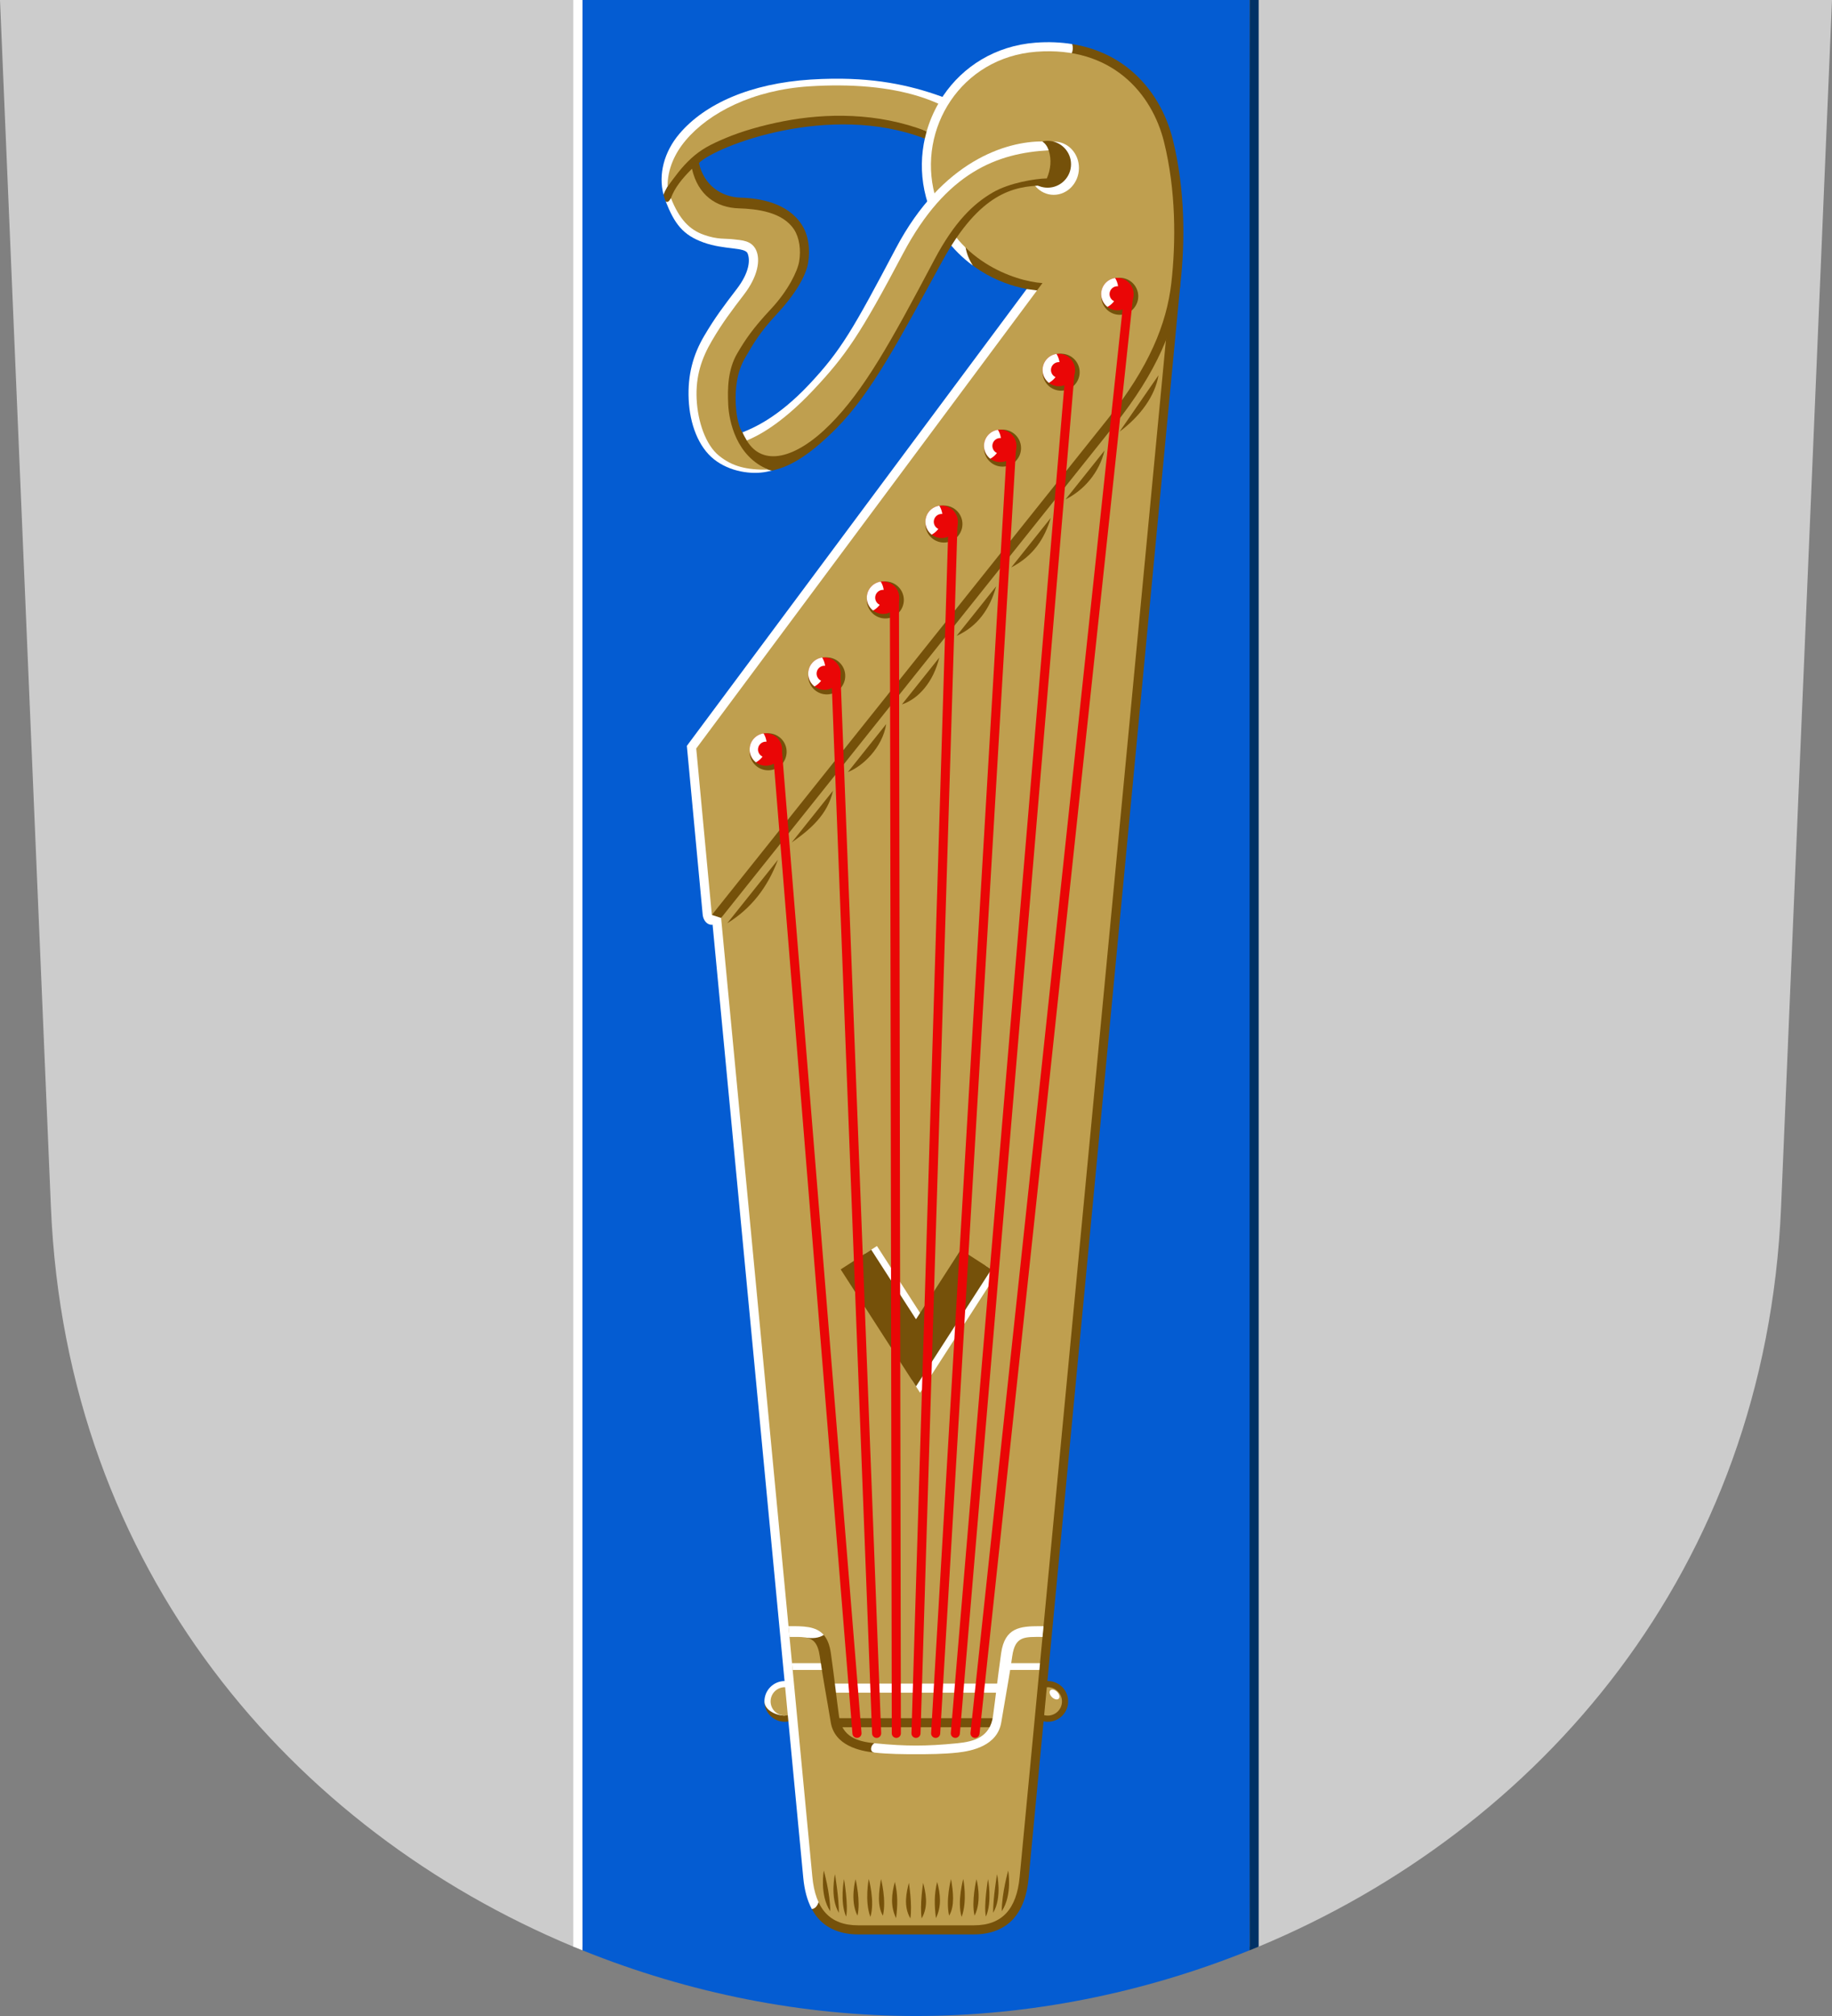 <?xml version="1.0" encoding="UTF-8" standalone="no"?>
<!-- Created with Inkscape (http://www.inkscape.org/) -->

<svg
   width="500"
   height="550"
   viewBox="0 0 132.292 145.521"
   version="1.1"
   id="svg5"
   xml:space="preserve"
   xmlns:xlink="http://www.w3.org/1999/xlink"
   xmlns="http://www.w3.org/2000/svg"
   xmlns:svg="http://www.w3.org/2000/svg"><rect x="0" y="0" width="132.292" height="145.521" fill="#808080" stroke="none"/><defs
     id="defs2" /><path
     id="path1757"
     style="font-variation-settings:normal;vector-effect:none;fill:#cccccc;fill-opacity:1;stroke:none;stroke-width:0.133;stroke-linecap:butt;stroke-linejoin:miter;stroke-miterlimit:4;stroke-dasharray:none;stroke-dashoffset:0;stroke-opacity:1;-inkscape-stroke:none;stop-color:#000000"
     d="M 41.401,0 H 0 L 3.676,87.127 C 4.785,113.41 21.177,132.095 41.401,140.514 H 90.891 C 111.115,132.095 127.506,113.41 128.615,87.127 130.157,50.588 132.292,0 132.292,0 H 90.891 Z" /><path
     id="path1746"
     style="font-variation-settings:normal;vector-effect:none;fill:#045cd2;fill-opacity:1;stroke:none;stroke-width:0.132;stroke-linecap:butt;stroke-linejoin:miter;stroke-miterlimit:4;stroke-dasharray:none;stroke-dashoffset:0;stroke-opacity:1;-inkscape-stroke:none;stop-color:#000000"
     d="m 42.057,0 -0.328,70.389 0.328,70.389 c 7.705,3.11 15.942,4.744 24.089,4.744 8.147,0 16.384,-1.633 24.089,-4.744 L 90.563,70.389 90.235,0 Z" /><path
     id="path3291"
     style="font-variation-settings:normal;vector-effect:none;fill:#ffffff;fill-opacity:1;stroke:none;stroke-width:0.132;stroke-linecap:butt;stroke-linejoin:miter;stroke-miterlimit:4;stroke-dasharray:none;stroke-dashoffset:0;stroke-opacity:1;-inkscape-stroke:none;stop-color:#000000"
     d="m 41.401,0 v 140.514 c 0.218,0.091 0.437,0.177 0.656,0.266 V 0 Z" /><path
     id="path52897"
     style="font-variation-settings:normal;vector-effect:none;fill:#003166;fill-opacity:1;stroke:none;stroke-width:0.132;stroke-linecap:butt;stroke-linejoin:miter;stroke-miterlimit:4;stroke-dasharray:none;stroke-dashoffset:0;stroke-opacity:1;-inkscape-stroke:none;stop-color:#000000"
     d="m 90.891,0 v 140.514 c -0.218,0.091 -0.437,0.177 -0.656,0.266 V 0 Z" /><g
     id="g12574"
     style="stroke:none;stroke-width:0.807"
     transform="matrix(1.24,0,0,1.24,-45.572,-83.347)"><path
       id="path8750"
       style="opacity:1;fill:#75510a;fill-opacity:1;stroke:none;stroke-width:0.107;stroke-miterlimit:10;stroke-dasharray:none"
       d="m 81.268,166.259 c 1.67e-4,0.655 0.531,1.186 1.186,1.185 0.655,-1.7e-4 1.185,-0.531 1.185,-1.185 z" /><path
       id="path8773"
       style="opacity:1;fill:#ffffff;stroke:none;stroke-width:0.107;stroke-miterlimit:10;stroke-dasharray:none"
       d="m 82.454,165.073 c -0.655,-1.2e-4 -1.186,0.531 -1.186,1.186 0,0.488 0.65,0.826 1.186,0.826 l 1.185,-0.826 c 1.15e-4,-0.655 -0.531,-1.186 -1.185,-1.186 z" /><path
       id="path8756"
       style="opacity:1;fill:#bf9f4f;fill-opacity:1;stroke:none;stroke-width:0.107;stroke-miterlimit:10;stroke-dasharray:none"
       d="m 83.28,166.258 a 0.826,0.826 0 0 1 -0.826,0.826 0.826,0.826 0 0 1 -0.826,-0.826 0.826,0.826 0 0 1 0.826,-0.826 0.826,0.826 0 0 1 0.826,0.826 z" /></g><g
     id="g15733"
     style="stroke:none;stroke-width:0.807"
     transform="matrix(1.24,0,0,1.24,-45.572,-83.347)"><path
       id="path8769"
       style="opacity:1;fill:#75510a;fill-opacity:1;stroke:none;stroke-width:0.107;stroke-miterlimit:10;stroke-dasharray:none"
       d="m 98.955,166.258 a 1.186,1.186 0 0 1 -1.186,1.186 1.186,1.186 0 0 1 -1.186,-1.186 1.186,1.186 0 0 1 1.186,-1.186 1.186,1.186 0 0 1 1.186,1.186 z" /><path
       id="path8771"
       style="opacity:1;fill:#bf9f4f;fill-opacity:1;stroke:none;stroke-width:0.107;stroke-miterlimit:10;stroke-dasharray:none"
       d="m 98.595,166.258 a 0.826,0.826 0 0 1 -0.826,0.826 0.826,0.826 0 0 1 -0.826,-0.826 0.826,0.826 0 0 1 0.826,-0.826 0.826,0.826 0 0 1 0.826,0.826 z" /><path
       id="path12576"
       style="opacity:1;fill:#ffffff;stroke:none;stroke-width:0.107;stroke-miterlimit:10;stroke-dasharray:none"
       d="m 98.406,166.1 a 0.344,0.213 45 0 1 -0.394,-0.092 0.344,0.213 45 0 1 -0.092,-0.394 0.344,0.213 45 0 1 0.394,0.092 0.344,0.213 45 0 1 0.092,0.394 z" /></g><path
     id="path7952"
     style="color:#000000;fill:#75510a;fill-opacity:1;stroke:none;stroke-width:0.132;stroke-dasharray:none"
     d="m 58.622,137.797 c 0.147,0.274 0.319,0.527 0.525,0.748 0.678,0.73 1.668,1.087 2.814,1.087 h 8.371 c 1.146,0 2.133,-0.357 2.811,-1.087 0.678,-0.73 1.023,-1.755 1.14,-2.998 0.218,-2.3 10.955,-115.067 10.955,-115.067 l -1.614,3.457 z" /><path
     id="path7925"
     style="color:#000000;fill:#ffffff;stroke:none;stroke-width:0.132;stroke-dasharray:none"
     d="m 51.328,65.387 c 0,0 6.46,67.857 6.678,70.161 0.082,0.865 0.277,1.621 0.615,2.249 0,0 0.452,0.026 0.559,-0.829 0,-0.039 -0.932,-71.732 -0.932,-71.732 z" /><path
     style="font-variation-settings:normal;vector-effect:none;fill:#bf9f4f;fill-opacity:1;stroke:none;stroke-width:0.132;stroke-linecap:butt;stroke-linejoin:miter;stroke-miterlimit:4;stroke-dasharray:none;stroke-dashoffset:0;stroke-opacity:1;-inkscape-stroke:none;stop-color:#000000"
     d="m 84.586,20.418 c 0,0 -10.736,112.755 -10.955,115.066 -0.219,2.311 -1.261,3.492 -3.299,3.492 h -8.371 c -2.038,0 -3.081,-1.181 -3.299,-3.492 -0.219,-2.311 -6.68,-70.161 -6.68,-70.161 z"
     id="path3303" /><path
     id="path50518"
     style="color:#000000;fill:#ffffff;stroke:none;stroke-width:0.132;stroke-dasharray:none"
     d="m 77.429,3.183 c -0.817,-0.133 -1.699,-0.175 -2.647,-0.103 -5.846,0.446 -9.278,6.02 -7.916,11.143 0.605,2.276 1.935,3.88 3.389,4.949 l -0.382,-2.005 8.089,-12.723 z" /><path
     id="path7933"
     style="color:#000000;fill:#ffffff;stroke:none;stroke-width:0.132;stroke-dasharray:none"
     d="m 52.07,66.262 23.771,-45.863 -1.706,0.467 -24.536,32.973 1.141,12.166 c 0.063,0.674 0.697,1.049 1.176,0.449 z" /><path
     id="path50516"
     style="color:#000000;fill:#75510a;fill-opacity:1;stroke:none;stroke-width:0.132;stroke-dasharray:none"
     d="m 77.429,3.183 c 0.132,0.493 -0.049,0.874 -0.565,1.134 l -7.068,12.538 c -0.206,0.466 -0.13,1.429 0.46,2.316 0.174,0.128 0.349,0.249 0.525,0.362 1.201,0.767 2.35,1.124 3.356,1.331 l 1.531,0.209 -24.263,44.969 0.667,0.219 c 0.738,-0.923 25.462,-31.888 28.429,-35.604 3.038,-3.804 4.389,-7.084 4.739,-10.178 0.342,-3.021 0.346,-6.785 -0.545,-10.39 -0.462,-1.868 -1.467,-3.727 -3.111,-5.075 -1.102,-0.903 -2.492,-1.561 -4.153,-1.832 z" /><path
     style="font-variation-settings:normal;vector-effect:none;fill:#bf9f4f;fill-opacity:1;stroke:none;stroke-width:0.132;stroke-linecap:butt;stroke-linejoin:miter;stroke-miterlimit:4;stroke-dasharray:none;stroke-dashoffset:0;stroke-opacity:1;-inkscape-stroke:none;stop-color:#000000"
     d="m 50.276,54.029 1.128,12.015 c 0,0 25.6,-32.059 28.583,-35.795 2.983,-3.736 4.263,-6.871 4.598,-9.831 0.335,-2.96 0.337,-6.67 -0.528,-10.17 -0.865,-3.501 -3.77,-6.93 -9.225,-6.514 -5.455,0.416 -8.593,5.574 -7.33,10.322 1.262,4.749 5.833,6.26 7.777,6.377 z"
     id="path3299" /><path
     style="color:#000000;fill:#75510a;stroke:none;stroke-width:1;-inkscape-stroke:none"
     d="m 60.31,124.024 v 0.654 h 11.809 v -0.654 z"
     id="path15772" /><path
     style="color:#000000;fill:#ffffff;stroke:none;stroke-width:1;-inkscape-stroke:none"
     d="m 60.063,121.527 v 0.656 h 12.306 v -0.656 z"
     id="path15768" /><path
     id="path3349"
     style="font-variation-settings:normal;vector-effect:none;fill:#75510a;fill-opacity:1;stroke:none;stroke-width:0.112;stroke-linecap:butt;stroke-linejoin:miter;stroke-miterlimit:4;stroke-dasharray:none;stroke-dashoffset:0;stroke-opacity:1;-inkscape-stroke:none;stop-color:#000000"
     d="m 59.483,118.016 -1.372,0.176 c 0.598,0.086 0.948,0.381 1.088,1.369 0.21,1.487 0.513,3.07 0.79,4.759 0.277,1.689 2.101,2.071 3.149,2.186 l 0.012,-0.673 c -1.215,-0.121 -2.357,-0.452 -2.564,-1.955 -0.207,-1.503 -0.307,-2.556 -0.588,-4.544 -0.086,-0.61 -0.265,-1.029 -0.514,-1.318 z" /><path
     id="path3347"
     style="font-variation-settings:normal;vector-effect:none;fill:#ffffff;fill-opacity:1;stroke:none;stroke-width:0.112;stroke-linecap:butt;stroke-linejoin:miter;stroke-miterlimit:4;stroke-dasharray:none;stroke-dashoffset:0;stroke-opacity:1;-inkscape-stroke:none;stop-color:#000000"
     d="m 56.938,117.382 0.074,0.776 c 0.433,0 0.797,-0.01 1.099,0.034 0.556,0.102 1.018,0.051 1.372,-0.176 -0.564,-0.651 -1.491,-0.634 -2.545,-0.634 z m 18.133,0 c -1.392,0.004 -2.514,0.088 -2.777,1.952 -0.281,1.988 -0.381,3.041 -0.588,4.544 -0.207,1.503 -1.349,1.834 -2.564,1.955 -1.215,0.121 -2.14,0.167 -2.996,0.167 -0.856,0 -1.782,-0.046 -2.996,-0.167 -0.261,0.103 -0.391,0.621 -0.012,0.673 1.047,0.114 2.132,0.118 3.009,0.118 0.877,0 1.961,-0.004 3.009,-0.118 1.047,-0.115 2.871,-0.497 3.148,-2.186 0.217,-1.323 0.45,-2.581 0.641,-3.779 h 2.108 c 0.016,-0.169 0.03,-0.318 0.047,-0.491 h -2.078 c 0.025,-0.164 0.049,-0.327 0.072,-0.489 0.21,-1.487 0.897,-1.403 2.187,-1.403 l 0.074,-0.776 c -0.095,0 -0.189,-2.2e-4 -0.282,0 z m -17.88,2.668 c 0.016,0.173 0.031,0.322 0.047,0.491 h 2.109 c -0.026,-0.165 -0.052,-0.329 -0.077,-0.491 z" /><path
     id="path29591"
     style="color:#000000;fill:#ffffff;stroke:none;stroke-width:1;stroke-linecap:square;-inkscape-stroke:none"
     d="m 63.327,89.942 -0.828,0.533 3.233,5.019 0.828,-0.532 z m 7.845,1.421 -5.319,8.258 0.586,0.91 5.562,-8.634 z" /><path
     id="path16844"
     style="color:#000000;fill:#75510a;fill-opacity:1;stroke:none;stroke-width:1;-inkscape-stroke:none"
     d="m 59.488,135.024 c 0,0 -0.317,1.766 0.466,2.935 -0.004,-1.31 -0.466,-2.935 -0.466,-2.935 z m 13.316,0 c 0,0 -0.462,1.625 -0.466,2.935 0.784,-1.169 0.466,-2.935 0.466,-2.935 z m -12.509,0.262 c 0,0 -0.386,1.667 0.282,2.789 0.007,-1.095 -0.282,-2.789 -0.282,-2.789 z m 11.703,0 c 0,0 -0.29,1.695 -0.283,2.789 0.668,-1.122 0.283,-2.789 0.283,-2.789 z m -9.263,0.34 c 0,0 -0.316,1.586 0.116,2.742 0.344,-1.099 -0.116,-2.742 -0.116,-2.742 z m 6.824,0 c 0,0 -0.461,1.643 -0.117,2.742 0.432,-1.156 0.117,-2.742 0.117,-2.742 z m -8.612,0.01 c 0,0 -0.316,1.657 0.155,2.712 0.17,-0.84 -0.155,-2.712 -0.155,-2.712 z m 2.673,0 c -0.162,0.915 -0.281,1.941 0.136,2.644 0.267,-1.114 -0.136,-2.644 -0.136,-2.644 z m 5.054,0 c 0,0 -0.402,1.53 -0.135,2.644 0.417,-0.703 0.297,-1.729 0.135,-2.644 z m 2.674,0 c 0,0 -0.325,1.872 -0.155,2.712 0.471,-1.055 0.155,-2.712 0.155,-2.712 z m -9.565,0.01 c 0,0 -0.432,1.525 0.136,2.634 0.247,-1.03 -0.136,-2.634 -0.136,-2.634 z m 8.729,0 c 0,0 -0.384,1.605 -0.137,2.634 0.568,-1.109 0.137,-2.634 0.137,-2.634 z m -5.892,0.194 c -0.237,0.872 -0.334,1.762 0.088,2.615 0.118,-0.944 0.13,-1.707 -0.088,-2.615 z m 3.053,0 c -0.219,0.908 -0.207,1.671 -0.088,2.615 0.423,-0.853 0.325,-1.743 0.088,-2.615 z m -2.041,0.068 c -0.162,0.648 -0.421,1.667 0.106,2.567 0.151,-0.971 -0.106,-2.567 -0.106,-2.567 z m 1.03,0 c 0,0 -0.258,1.596 -0.107,2.567 0.528,-0.9 0.269,-1.919 0.107,-2.567 z" /><g
     id="g28632"
     style="stroke:none;stroke-width:0.807"
     transform="matrix(1.24,0,0,1.24,-45.572,-83.347)"><path
       id="circle25831"
       style="fill:#75510a;stroke:none;stroke-width:0.107;stroke-miterlimit:10"
       d="m 82.561,110.979 a 1.077,1.077 0 0 1 -1.077,1.077 1.077,1.077 0 0 1 -1.077,-1.077 1.077,1.077 0 0 1 1.077,-1.077 1.077,1.077 0 0 1 1.077,1.077 z" /><use
       x="0"
       y="0"
       xlink:href="#circle25831"
       id="use28698"
       transform="translate(3.413,-4.419)"
       style="stroke:none;stroke-width:0.807" /><use
       x="0"
       y="0"
       xlink:href="#circle25831"
       id="use28700"
       transform="translate(6.825,-8.839)"
       style="stroke:none;stroke-width:0.807" /><use
       x="0"
       y="0"
       xlink:href="#circle25831"
       id="use28702"
       transform="translate(10.238,-13.258)"
       style="stroke:none;stroke-width:0.807" /><use
       x="0"
       y="0"
       xlink:href="#circle25831"
       id="use28704"
       transform="translate(13.651,-17.677)"
       style="stroke:none;stroke-width:0.807" /><use
       x="0"
       y="0"
       xlink:href="#circle25831"
       id="use28704-4"
       transform="translate(17.064,-22.097)"
       style="stroke:none;stroke-width:0.807" /><use
       x="0"
       y="0"
       xlink:href="#circle25831"
       id="use28704-4-6"
       transform="translate(20.477,-26.516)"
       style="stroke:none;stroke-width:0.807" /></g><path
     style="color:#000000;fill:#75510a;fill-opacity:1;stroke:none;stroke-width:0.132;stroke-dasharray:none"
     d="m 62.913,90.208 -2.206,1.421 5.439,8.446 5.441,-8.446 -2.208,-1.421 -3.233,5.02 z"
     id="path28848" /><path
     style="color:#000000;fill:#ea0606;stroke:none;stroke-width:1;stroke-linecap:round;-inkscape-stroke:none"
     d="M 81.187,21.166 70.08,125.084 c -0.019,0.181 0.112,0.342 0.293,0.361 0.18,0.019 0.341,-0.111 0.361,-0.291 L 81.841,21.237 Z m -4.23,5.487 -8.298,98.438 c -0.015,0.181 0.12,0.339 0.3,0.354 0.18,0.015 0.338,-0.118 0.354,-0.298 l 8.298,-98.438 z m -4.233,5.487 -5.487,92.958 c -0.012,0.182 0.128,0.339 0.31,0.349 0.181,0.01 0.337,-0.129 0.346,-0.31 l 5.487,-92.958 z m -4.23,5.489 -2.676,87.479 c -0.006,0.181 0.136,0.333 0.317,0.339 0.18,0.005 0.331,-0.137 0.337,-0.317 l 2.676,-87.481 z m -4.233,5.489 0.136,82.002 c 6.2e-4,0.18 0.147,0.326 0.327,0.327 0.182,7.2e-4 0.33,-0.147 0.329,-0.329 l -0.136,-82.002 z m -4.23,5.492 2.944,76.522 c 0.007,0.181 0.16,0.322 0.341,0.315 0.181,-0.007 0.322,-0.16 0.315,-0.341 L 60.687,48.584 Z m -4.23,5.492 5.756,71.042 c 0.015,0.181 0.173,0.315 0.354,0.3 0.181,-0.015 0.315,-0.173 0.3,-0.354 L 56.455,54.049 Z"
     id="path20153" /><g
     id="g24993"
     style="stroke:none;stroke-width:0.807"
     transform="matrix(1.24,0,0,1.24,-45.572,-83.347)"><circle
       style="opacity:1;fill:#ea0606;fill-opacity:1;stroke:none;stroke-width:0.107;stroke-miterlimit:10;stroke-dasharray:none;stroke-opacity:1"
       id="path20296"
       cx="81.352"
       cy="110.846"
       r="0.945" /><path
       id="circle21087"
       style="opacity:1;fill:#ffffff;fill-opacity:1;stroke:none;stroke-width:0.107;stroke-miterlimit:10;stroke-dasharray:none;stroke-opacity:1"
       d="m 81.217,109.911 a 0.945,0.945 0 0 0 -0.81,0.935 0.945,0.945 0 0 0 0.366,0.746 1.192,1.192 0 0 0 0.386,-0.333 0.456,0.456 0 0 1 -0.264,-0.413 0.456,0.456 0 0 1 0.456,-0.456 0.456,0.456 0 0 1 0.038,0.001 1.192,1.192 0 0 0 -0.172,-0.48 z" /></g><use
     x="0"
     y="0"
     xlink:href="#g24993"
     id="use24995"
     transform="translate(4.231,-5.479)"
     style="stroke:none;stroke-width:0.807" /><use
     x="0"
     y="0"
     xlink:href="#g24993"
     id="use24997"
     transform="translate(8.462,-10.958)"
     style="stroke:none;stroke-width:0.807" /><use
     x="0"
     y="0"
     xlink:href="#g24993"
     id="use24999"
     transform="translate(12.693,-16.437)"
     style="stroke:none;stroke-width:0.807" /><path
     style="color:#000000;fill:#75510a;fill-opacity:1;stroke:none;stroke-width:1;-inkscape-stroke:none"
     d="m 83.657,27.089 c -0.245,1.492 -1.317,2.956 -2.808,4.066 z m -3.897,5.432 c -0.383,1.595 -1.478,2.857 -2.814,3.526 z m -3.884,4.865 -2.851,3.572 c 1.62,-0.841 2.419,-2.111 2.851,-3.572 z m -3.94,4.935 c -0.461,1.66 -1.36,2.902 -2.857,3.578 z m -4.107,5.143 c -0.428,1.768 -1.505,2.985 -2.7,3.383 z m -3.836,4.804 c -0.265,1.705 -1.717,3.064 -2.763,3.459 z m -3.84,4.809 -2.983,3.736 c 1.361,-0.956 2.594,-2.013 2.983,-3.736 z m -3.978,4.983 c -0.737,1.986 -1.94,3.531 -3.661,4.584 z"
     id="path34307" /><use
     x="0"
     y="0"
     xlink:href="#g24993"
     id="use25001"
     transform="translate(16.924,-21.916)"
     style="stroke:none;stroke-width:0.807" /><use
     x="0"
     y="0"
     xlink:href="#g24993"
     id="use25003"
     transform="translate(21.155,-27.395)"
     style="stroke:none;stroke-width:0.807" /><use
     x="0"
     y="0"
     xlink:href="#g24993"
     id="use25005"
     transform="translate(25.386,-32.874)"
     style="stroke:none;stroke-width:0.807" /><path
     id="path40324"
     style="color:#000000;fill:#ffffff;stroke:none;stroke-width:0.132;stroke-dasharray:none"
     d="m 55.767,33.967 -0.27,-0.067 -2.527,-1.026 -1.705,-2.392 0.687,-4.784 3.849,-5.637 -0.028,-3.025 -7.325,-2.738 -0.377,0.242 c 0.634,1.6 1.228,2.425 2.739,2.965 1.511,0.54 2.986,0.319 3.176,0.788 0.19,0.469 0.143,1.354 -0.777,2.559 -0.921,1.205 -1.574,2.059 -2.369,3.412 -0.794,1.354 -1.192,2.805 -1.11,4.572 0.082,1.772 0.701,3.429 1.836,4.325 1.135,0.897 2.712,1.113 3.797,0.892 0.13,-0.026 0.264,-0.055 0.404,-0.088 z" /><ellipse
     style="fill:#ffffff;fill-opacity:1;stroke:none;stroke-width:0.132;stroke-linecap:square;stroke-miterlimit:10;stroke-dasharray:none;stroke-opacity:1"
     id="circle46222"
     cx="76.245"
     cy="12.144"
     rx="1.801"
     ry="1.92"
     transform="matrix(1,0,-0.011,1,0,0)" /><circle
     style="fill:#75510a;fill-opacity:1;stroke:none;stroke-width:0.132;stroke-linecap:square;stroke-miterlimit:10;stroke-dasharray:none;stroke-opacity:1"
     id="path44873"
     cx="75.65"
     cy="11.857"
     r="1.691" /><path
     id="path40471"
     style="color:#000000;fill:#ffffff;stroke:none;stroke-width:0.132;stroke-dasharray:none"
     d="m 75.728,10.851 c -0.095,-0.281 -0.24,-0.49 -0.463,-0.641 -2.567,-0.009 -7.212,1.36 -10.569,7.708 -3.089,5.842 -3.958,7.378 -6.27,9.836 -2.312,2.458 -4.112,3.171 -4.815,3.457 0.059,0.206 0.094,0.491 0.262,0.669 l 2.1,0.394 5.813,-5.58 5.344,-9.739 2.612,-3.327 4.234,-1.677 z" /><path
     id="path40467"
     style="color:#000000;fill:#ffffff;stroke:none;stroke-width:0.132;stroke-dasharray:none"
     d="m 60.113,5.682 c -0.501,0.006 -1.023,0.025 -1.566,0.06 -4.351,0.278 -7.652,1.747 -9.492,3.922 -1.095,1.295 -1.53,2.918 -1.14,4.398 l 0.288,-0.587 1.355,-2.53 5.249,-3.189 7.252,-0.545 4.724,2.794 1.55,-2.909 C 66.137,6.271 63.622,5.64 60.113,5.682 Z" /><path
     id="path40469"
     style="color:#000000;fill:#75510a;fill-opacity:1;stroke:none;stroke-width:0.132;stroke-dasharray:none"
     d="m 75.594,12.878 -1.619,-0.928 -4.234,1.677 -2.612,3.327 -5.344,9.739 -5.813,5.58 -2.048,-0.48 c -0.109,-0.186 -0.214,-0.379 -0.313,-0.583 -0.193,-0.271 -0.43,-0.967 -0.481,-2.045 -0.05,-1.083 0.076,-2.312 0.677,-3.336 0.601,-1.024 1.021,-1.8 2.296,-3.166 1.275,-1.366 2.091,-2.72 2.251,-3.679 0.16,-0.959 0.043,-1.998 -0.466,-2.778 -1.018,-1.561 -3.012,-1.898 -4.396,-1.939 -1.384,-0.041 -2.65,-0.866 -3.022,-2.504 1.271,-1.235 9.458,-4.404 16.312,-1.757 l 0.133,-0.525 -4.858,-2.269 -7.252,0.545 -5.249,3.189 -1.355,2.53 c -0.126,0.214 -0.226,0.412 -0.288,0.587 0.043,0.161 0.095,0.321 0.157,0.479 0.174,0.112 0.279,-0.073 0.377,-0.242 l 7.325,2.738 0.028,3.025 -3.849,5.637 -0.687,4.784 1.705,2.392 2.527,1.026 c 0.084,0.029 0.166,0.057 0.27,0.067 1.028,-0.245 2.364,-0.777 4.621,-3.043 2.562,-2.573 4.632,-6.554 7.658,-12.076 2.731,-4.984 5.198,-5.402 7.227,-5.464 z" /><path
     id="path40439"
     style="color:#000000;fill:#bf9f4f;fill-opacity:1;stroke:none;stroke-width:0.132;stroke-dasharray:none"
     d="m 60.635,6.167 c -0.699,-0.005 -1.43,0.016 -2.194,0.065 -4.078,0.261 -7.239,1.903 -8.923,3.895 -0.799,0.945 -1.316,2.083 -1.315,3.349 0.519,-0.703 1,-1.397 1.712,-2.046 0.712,-0.648 1.38,-1.002 2.492,-1.468 1.121,-0.47 2.562,-0.9 4.179,-1.213 3.018,-0.583 6.767,-0.655 10.33,0.732 0.199,-0.698 0.483,-1.369 0.842,-1.998 -1.802,-0.812 -4.168,-1.296 -7.123,-1.316 z m 15.093,4.684 c -3.682,0.197 -7.397,1.548 -10.529,7.471 -3.091,5.845 -4.124,7.343 -6.474,9.84 -2.385,2.535 -4.107,3.35 -4.8,3.633 1.131,1.901 3.512,1.357 6.011,-1.153 2.471,-2.481 4.405,-5.974 7.528,-11.881 1.467,-2.774 2.85,-4.068 4.219,-4.864 1.218,-0.709 3.079,-1.002 3.911,-1.018 0.275,-0.648 0.356,-1.347 0.133,-2.027 z m -25.761,1.333 c -0.726,0.718 -1.25,1.382 -1.518,2.115 0.611,1.542 1.354,2.285 2.368,2.647 1.014,0.362 1.571,0.257 2.156,0.329 0.585,0.071 1.296,0.072 1.623,0.773 0.327,0.701 0.143,1.883 -0.865,3.203 -0.921,1.206 -1.549,2.025 -2.324,3.347 -0.739,1.259 -1.179,2.542 -1.102,4.194 0.076,1.639 0.65,3.325 1.616,4.103 0.966,0.778 1.981,1.033 3.577,1.005 -2.349,-0.942 -2.858,-3.529 -2.912,-4.691 -0.054,-1.157 -0.039,-2.524 0.657,-3.711 0.595,-1.014 1.13,-1.802 2.441,-3.206 1.223,-1.31 1.907,-2.714 2.024,-3.415 0.139,-0.832 0.021,-1.716 -0.368,-2.312 -0.828,-1.269 -2.687,-1.487 -3.984,-1.525 -1.633,-0.048 -2.955,-0.951 -3.388,-2.856 z" /></svg>
